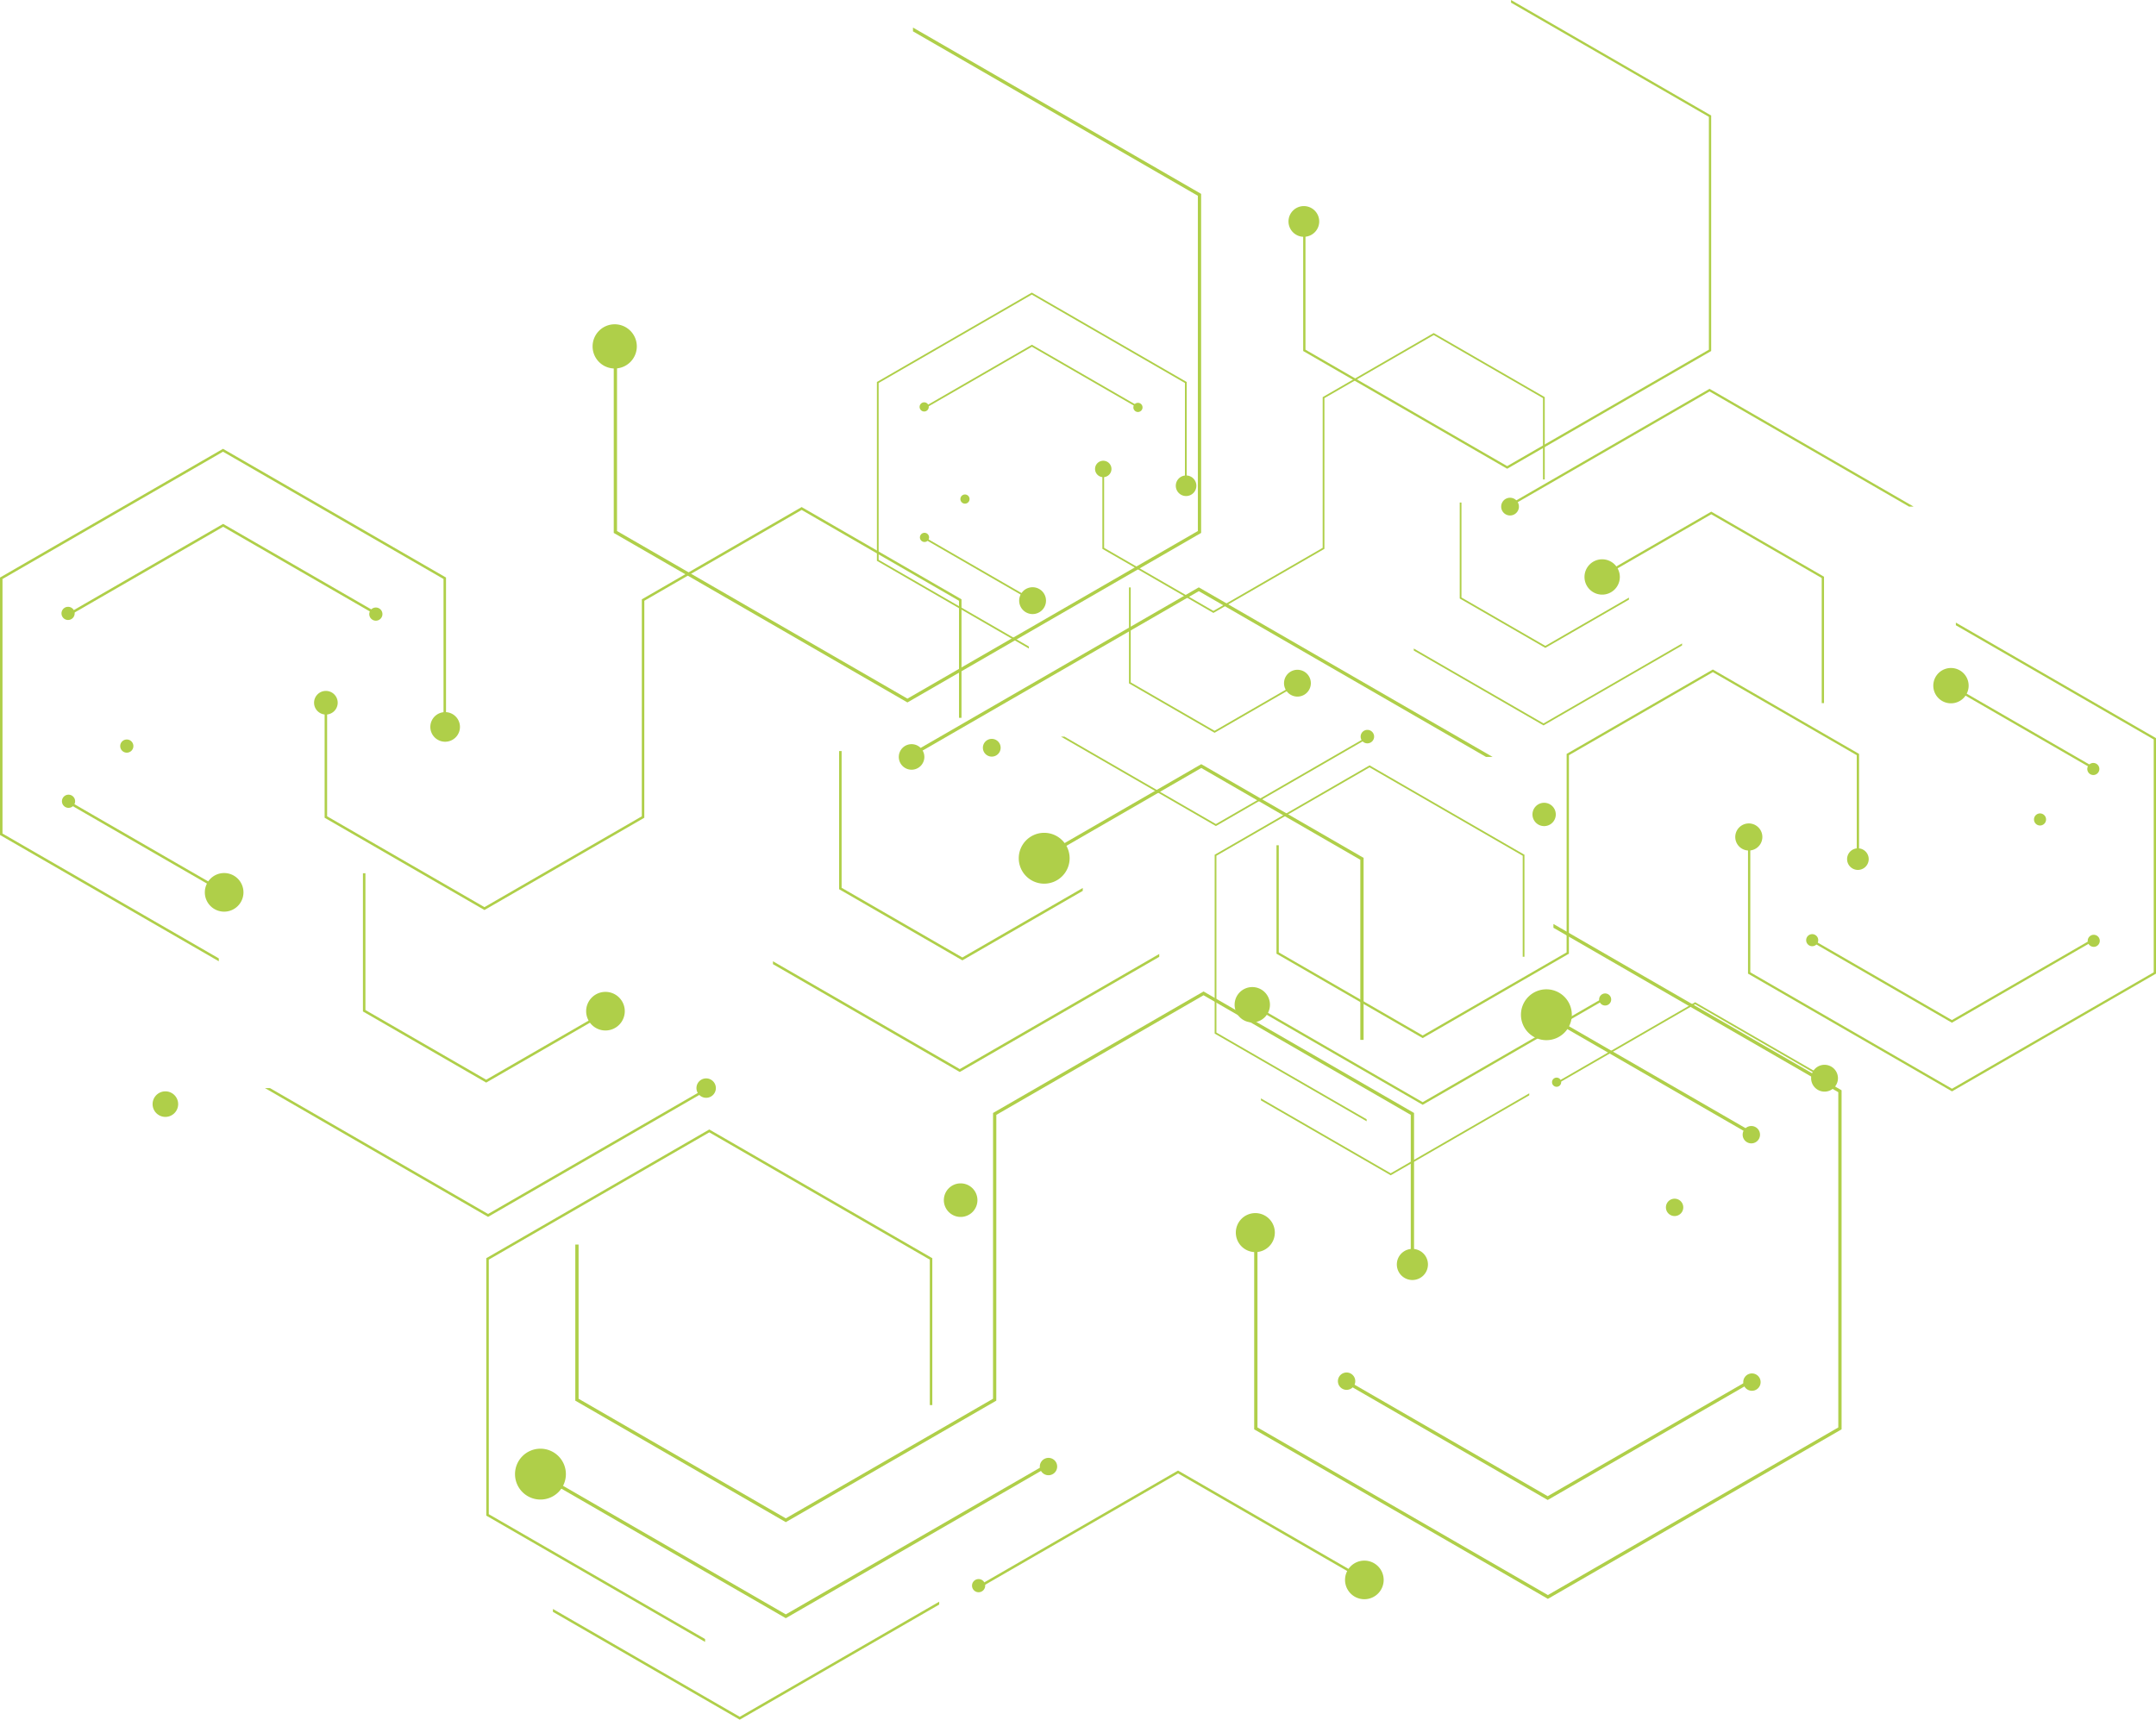 <svg xmlns="http://www.w3.org/2000/svg" xmlns:xlink="http://www.w3.org/1999/xlink" id="Raggruppa_145" data-name="Raggruppa 145" width="786.101" height="627.193" viewBox="0 0 786.101 627.193"><defs><clipPath id="clip-path"><path id="Tracciato_243" data-name="Tracciato 243" d="M0-579.322H786.1V47.871H0Z" transform="translate(0 579.322)" fill="none"></path></clipPath></defs><g id="Raggruppa_52" data-name="Raggruppa 52" transform="translate(401.939 121.468)"><path id="Tracciato_220" data-name="Tracciato 220" d="M3.09,102.075-37.389,78.7V48.68h.632v29.66l39.846,23,39.844-23,.009-54.969L83.419,0,123.9,23.371V53.4h-.632V23.737L83.419.732l-39.844,23L43.566,78.7Z" transform="translate(37.389)" fill="#afcf49"></path></g><g id="Raggruppa_53" data-name="Raggruppa 53" transform="translate(567.555 365.53)"><path id="Tracciato_221" data-name="Tracciato 221" d="M3.868-27.437l-.158-.091L-46.8,1.635v.731L3.709-26.8,51.02.515v-.73Z" transform="translate(46.803 27.528)" fill="#afcf49"></path></g><g id="Raggruppa_54" data-name="Raggruppa 54" transform="translate(336.966 195.811)"><path id="Tracciato_222" data-name="Tracciato 222" d="M3.017,21.714l-.254.147L-36.509-.811V-.08L2.762,22.592l.254-.147Z" transform="translate(36.509 0.811)" fill="#afcf49"></path></g><g id="Raggruppa_55" data-name="Raggruppa 55" transform="translate(386.851 268.653)"><path id="Tracciato_223" data-name="Tracciato 223" d="M8.527-30.129-46.705,1.759l-55.234-31.888h-1.245v.012L-46.863,2.4l.158.092L9.612-30.025l.158-.092v-.012Z" transform="translate(103.184 30.129)" fill="#afcf49"></path></g><g id="Raggruppa_56" data-name="Raggruppa 56" transform="translate(336.967 125.731)"><path id="Tracciato_224" data-name="Tracciato 224" d="M3-21.617-36.273,1.056v.731L3-20.885,41.721,1.47V.739Z" transform="translate(36.273 21.617)" fill="#afcf49"></path></g><g id="Raggruppa_57" data-name="Raggruppa 57" transform="translate(319.729 106.714)"><path id="Tracciato_225" data-name="Tracciato 225" d="M0,68.271V3.057l.158-.091L56.476-29.549l.158.09L112.951,3.057V40.265h-.631V3.423L56.476-28.818.632,3.423V67.905L55.409,99.531v.731Z" transform="translate(0 29.549)" fill="#afcf49"></path></g><g id="Raggruppa_58" data-name="Raggruppa 58" transform="translate(442.881 279.135)"><path id="Tracciato_226" data-name="Tracciato 226" d="M0,68.271V3.058l.158-.092L56.476-29.549l.158.091L112.951,3.058V40.265h-.632V3.424L56.476-28.818.632,3.424V67.906L55.409,99.531v.731Z" transform="translate(0 29.549)" fill="#afcf49"></path></g><g id="Raggruppa_59" data-name="Raggruppa 59" transform="translate(411.642 214.233)"><path id="Tracciato_227" data-name="Tracciato 227" d="M4.709,17.763l-30.487,17.6-30.58-17.653V-16.932h-.632V18.075l31.212,18.019,30.487-17.6Z" transform="translate(56.99 16.932)" fill="#afcf49"></path></g><g id="Raggruppa_60" data-name="Raggruppa 60" transform="translate(532.233 183.268)"><path id="Tracciato_228" data-name="Tracciato 228" d="M4.709,17.762l-30.487,17.6-30.58-17.653V-16.933h-.632V18.075l31.212,18.019,30.487-17.6Z" transform="translate(56.99 16.933)" fill="#afcf49"></path></g><g id="Raggruppa_61" data-name="Raggruppa 61" transform="translate(459.756 398.752)"><path id="Tracciato_229" data-name="Tracciato 229" d="M7.467-27.612v.731L-42.888,2.191l-.158.091L-90.357-25.032v-.731L-43.046,1.551Z" transform="translate(90.357 27.612)" fill="#afcf49"></path></g><g id="Raggruppa_62" data-name="Raggruppa 62" transform="translate(515.477 234.673)"><path id="Tracciato_230" data-name="Tracciato 230" d="M7.467-27.613v.731L-42.888,2.19l-.158.092L-90.357-25.032v-.731L-43.046,1.55Z" transform="translate(90.357 27.613)" fill="#afcf49"></path></g><g id="Raggruppa_75" data-name="Raggruppa 75" transform="translate(0 0)" clip-path="url(#clip-path)"><g id="Raggruppa_63" data-name="Raggruppa 63" transform="translate(399.267 168.041)"><path id="Tracciato_231" data-name="Tracciato 231" d="M.457.228A2.991,2.991,0,0,1-2.535,3.22,2.991,2.991,0,0,1-5.526.228,2.991,2.991,0,0,1-2.535-2.763,2.991,2.991,0,0,1,.457.228" transform="translate(5.526 2.763)" fill="#afcf49"></path></g><g id="Raggruppa_64" data-name="Raggruppa 64" transform="translate(468.168 244.276)"><path id="Tracciato_232" data-name="Tracciato 232" d="M.747.375a4.891,4.891,0,0,1-4.891,4.89A4.891,4.891,0,0,1-9.036.375,4.892,4.892,0,0,1-4.145-4.517,4.892,4.892,0,0,1,.747.375" transform="translate(9.036 4.517)" fill="#afcf49"></path></g><g id="Raggruppa_65" data-name="Raggruppa 65" transform="translate(428.709 173.412)"><path id="Tracciato_233" data-name="Tracciato 233" d="M.573.285a3.751,3.751,0,0,1-3.75,3.751A3.751,3.751,0,0,1-6.929.285a3.75,3.75,0,0,1,3.751-3.75A3.75,3.75,0,0,1,.573.285" transform="translate(6.929 3.465)" fill="#afcf49"></path></g><g id="Raggruppa_66" data-name="Raggruppa 66" transform="translate(371.602 214.175)"><path id="Tracciato_234" data-name="Tracciato 234" d="M.747.374A4.892,4.892,0,0,1-4.145,5.266,4.891,4.891,0,0,1-9.035.374a4.891,4.891,0,0,1,4.89-4.892A4.892,4.892,0,0,1,.747.374" transform="translate(9.035 4.518)" fill="#afcf49"></path></g><g id="Raggruppa_67" data-name="Raggruppa 67" transform="translate(660.355 388.349)"><path id="Tracciato_235" data-name="Tracciato 235" d="M.747.373A4.891,4.891,0,0,1-4.145,5.265,4.891,4.891,0,0,1-9.035.373a4.891,4.891,0,0,1,4.89-4.891A4.891,4.891,0,0,1,.747.373" transform="translate(9.035 4.518)" fill="#afcf49"></path></g><g id="Raggruppa_68" data-name="Raggruppa 68" transform="translate(350.17 180.345)"><path id="Tracciato_236" data-name="Tracciato 236" d="M.255.126A1.67,1.67,0,0,1-1.415,1.8,1.669,1.669,0,0,1-3.083.126,1.668,1.668,0,0,1-1.415-1.542,1.668,1.668,0,0,1,.255.126" transform="translate(3.083 1.542)" fill="#afcf49"></path></g><g id="Raggruppa_69" data-name="Raggruppa 69" transform="translate(413.242 146.915)"><path id="Tracciato_237" data-name="Tracciato 237" d="M.255.126A1.669,1.669,0,0,1-1.415,1.8,1.669,1.669,0,0,1-3.083.126,1.668,1.668,0,0,1-1.415-1.542,1.669,1.669,0,0,1,.255.126" transform="translate(3.083 1.542)" fill="#afcf49"></path></g><g id="Raggruppa_70" data-name="Raggruppa 70" transform="translate(335.298 146.735)"><path id="Tracciato_238" data-name="Tracciato 238" d="M.255.126A1.67,1.67,0,0,1-1.415,1.8,1.669,1.669,0,0,1-3.083.126,1.668,1.668,0,0,1-1.415-1.542,1.668,1.668,0,0,1,.255.126" transform="translate(3.083 1.542)" fill="#afcf49"></path></g><g id="Raggruppa_71" data-name="Raggruppa 71" transform="translate(565.886 393.023)"><path id="Tracciato_239" data-name="Tracciato 239" d="M.255.127A1.67,1.67,0,0,1-1.415,1.8,1.669,1.669,0,0,1-3.083.127,1.669,1.669,0,0,1-1.415-1.542,1.669,1.669,0,0,1,.255.127" transform="translate(3.083 1.542)" fill="#afcf49"></path></g><g id="Raggruppa_72" data-name="Raggruppa 72" transform="translate(335.413 194.324)"><path id="Tracciato_240" data-name="Tracciato 240" d="M.255.127A1.67,1.67,0,0,1-1.415,1.8,1.669,1.669,0,0,1-3.083.127,1.669,1.669,0,0,1-1.415-1.542,1.669,1.669,0,0,1,.255.127" transform="translate(3.083 1.542)" fill="#afcf49"></path></g><g id="Raggruppa_73" data-name="Raggruppa 73" transform="translate(496.104 266.195)"><path id="Tracciato_241" data-name="Tracciato 241" d="M.375.188A2.458,2.458,0,0,1-2.081,2.645,2.459,2.459,0,0,1-4.539.188,2.459,2.459,0,0,1-2.081-2.27,2.458,2.458,0,0,1,.375.188" transform="translate(4.539 2.27)" fill="#afcf49"></path></g><g id="Raggruppa_74" data-name="Raggruppa 74" transform="translate(558.755 292.788)"><path id="Tracciato_242" data-name="Tracciato 242" d="M.649.325A4.251,4.251,0,0,1-3.6,4.576,4.251,4.251,0,0,1-7.854.325,4.251,4.251,0,0,1-3.6-3.927,4.251,4.251,0,0,1,.649.325" transform="translate(7.854 3.927)" fill="#afcf49"></path></g></g><g id="Raggruppa_76" data-name="Raggruppa 76" transform="translate(465.418 244.176)"><path id="Tracciato_244" data-name="Tracciato 244" d="M12.144-124.17l53.31,30.778v39.544h-.833V-92.91l-52.477-30.3L-40.33-92.91l-.011,72.392L-93.648,10.261l-53.311-30.778V-60.061h.833V-21L-93.648,9.3-41.174-21l.011-72.392Z" transform="translate(146.959 124.17)" fill="#afcf49"></path></g><g id="Raggruppa_77" data-name="Raggruppa 77" transform="translate(456.421 363.564)"><path id="Tracciato_245" data-name="Tracciato 245" d="M4.74,39.139l.208.12L71.472.85V-.111L4.948,38.3-57.36,2.325v.962Z" transform="translate(57.36 0.111)" fill="#afcf49"></path></g><g id="Raggruppa_78" data-name="Raggruppa 78" transform="translate(711.344 249.876)"><path id="Tracciato_246" data-name="Tracciato 246" d="M0-26.245l.336-.194L52.055,3.42V2.458L.336-27.4,0-27.207Z" transform="translate(0 27.401)" fill="#afcf49"></path></g><g id="Raggruppa_79" data-name="Raggruppa 79" transform="translate(548.943 141.808)"><path id="Tracciato_247" data-name="Tracciato 247" d="M.125,42.958l72.739-42,72.743,42h1.638v-.016L73.072.12,72.864,0-1.306,42.822l-.207.119v.016Z" transform="translate(1.513)" fill="#afcf49"></path></g><g id="Raggruppa_80" data-name="Raggruppa 80" transform="translate(660.681 342.169)"><path id="Tracciato_248" data-name="Tracciato 248" d="M3.893,30.823,55.612.962V0L3.893,29.859l-51-29.442v.961Z" transform="translate(47.106)" fill="#afcf49"></path></g><g id="Raggruppa_81" data-name="Raggruppa 81" transform="translate(637.346 227.078)"><path id="Tracciato_249" data-name="Tracciato 249" d="M5.661,170.729l-74.17-42.821v-49h.833v48.519L5.87,169.885l73.544-42.46V42.5L7.274.851V-.111L80.246,42.02v85.887l-.207.119L5.87,170.849Z" transform="translate(68.509 0.111)" fill="#afcf49"></path></g><g id="Raggruppa_82" data-name="Raggruppa 82" transform="translate(475.156 0.001)"><path id="Tracciato_250" data-name="Tracciato 250" d="M5.661,170.729l-74.169-42.821v-49h.833v48.52L5.87,169.886l73.546-42.461V42.5L7.274.853V-.111L80.247,42.02v85.887l-.207.12L5.87,170.849Z" transform="translate(68.508 0.111)" fill="#afcf49"></path></g><g id="Raggruppa_83" data-name="Raggruppa 83" transform="translate(583.796 186.601)"><path id="Tracciato_251" data-name="Tracciato 251" d="M0-18.063,40.152-41.242l40.273,23.25V27.63h.833v-46.1L40.152-42.206,0-19.026Z" transform="translate(0 42.206)" fill="#afcf49"></path></g><g id="Raggruppa_97" data-name="Raggruppa 97" transform="translate(0 0)" clip-path="url(#clip-path)"><g id="Raggruppa_84" data-name="Raggruppa 84" transform="translate(673.471 309.392)"><path id="Tracciato_252" data-name="Tracciato 252" d="M0,.3A3.94,3.94,0,1,1,3.94,4.24,3.94,3.94,0,0,1,0,.3" transform="translate(0 3.64)" fill="#afcf49"></path></g><g id="Raggruppa_85" data-name="Raggruppa 85" transform="translate(577.724 203.985)"><path id="Tracciato_253" data-name="Tracciato 253" d="M0,.492A6.442,6.442,0,1,1,6.442,6.933,6.442,6.442,0,0,1,0,.492" transform="translate(0 5.95)" fill="#afcf49"></path></g><g id="Raggruppa_86" data-name="Raggruppa 86" transform="translate(632.695 300.318)"><path id="Tracciato_254" data-name="Tracciato 254" d="M0,.378A4.94,4.94,0,1,1,4.94,5.317,4.939,4.939,0,0,1,0,.378" transform="translate(0 4.562)" fill="#afcf49"></path></g><g id="Raggruppa_87" data-name="Raggruppa 87" transform="translate(704.902 243.628)"><path id="Tracciato_255" data-name="Tracciato 255" d="M0,.493A6.442,6.442,0,1,1,6.442,6.933,6.441,6.441,0,0,1,0,.493" transform="translate(0 5.949)" fill="#afcf49"></path></g><g id="Raggruppa_88" data-name="Raggruppa 88" transform="translate(450.154 359.999)"><path id="Tracciato_256" data-name="Tracciato 256" d="M0,.492A6.442,6.442,0,1,1,6.442,6.933,6.442,6.442,0,0,1,0,.492" transform="translate(0 5.95)" fill="#afcf49"></path></g><g id="Raggruppa_89" data-name="Raggruppa 89" transform="translate(741.616 296.671)"><path id="Tracciato_257" data-name="Tracciato 257" d="M0,.168a2.2,2.2,0,1,1,2.2,2.2A2.2,2.2,0,0,1,0,.168" transform="translate(0 2.03)" fill="#afcf49"></path></g><g id="Raggruppa_90" data-name="Raggruppa 90" transform="translate(658.549 340.698)"><path id="Tracciato_258" data-name="Tracciato 258" d="M0,.168a2.2,2.2,0,1,1,2.2,2.2A2.2,2.2,0,0,1,0,.168" transform="translate(0 2.03)" fill="#afcf49"></path></g><g id="Raggruppa_91" data-name="Raggruppa 91" transform="translate(761.201 340.934)"><path id="Tracciato_259" data-name="Tracciato 259" d="M0,.168a2.2,2.2,0,1,1,2.2,2.2A2.2,2.2,0,0,1,0,.168" transform="translate(0 2.03)" fill="#afcf49"></path></g><g id="Raggruppa_92" data-name="Raggruppa 92" transform="translate(583.056 362.329)"><path id="Tracciato_260" data-name="Tracciato 260" d="M0,.166a2.2,2.2,0,1,1,2.2,2.2A2.2,2.2,0,0,1,0,.166" transform="translate(0 2.031)" fill="#afcf49"></path></g><g id="Raggruppa_93" data-name="Raggruppa 93" transform="translate(761.049 278.26)"><path id="Tracciato_261" data-name="Tracciato 261" d="M0,.168a2.2,2.2,0,1,1,2.2,2.2A2.2,2.2,0,0,1,0,.168" transform="translate(0 2.03)" fill="#afcf49"></path></g><g id="Raggruppa_94" data-name="Raggruppa 94" transform="translate(358.373 269.478)"><path id="Tracciato_262" data-name="Tracciato 262" d="M0,.248A3.236,3.236,0,1,1,3.236,3.483,3.236,3.236,0,0,1,0,.248" transform="translate(0 2.988)" fill="#afcf49"></path></g><g id="Raggruppa_95" data-name="Raggruppa 95" transform="translate(547.345 181.531)"><path id="Tracciato_263" data-name="Tracciato 263" d="M0,.246A3.235,3.235,0,1,1,3.236,3.482,3.235,3.235,0,0,1,0,.246" transform="translate(0 2.989)" fill="#afcf49"></path></g><g id="Raggruppa_96" data-name="Raggruppa 96" transform="translate(469.8 75.167)"><path id="Tracciato_264" data-name="Tracciato 264" d="M0,.425a5.6,5.6,0,1,1,5.6,5.6A5.6,5.6,0,0,1,0,.425" transform="translate(0 5.173)" fill="#afcf49"></path></g></g><g id="Raggruppa_98" data-name="Raggruppa 98" transform="translate(118.361 184.933)"><path id="Tracciato_266" data-name="Tracciato 266" d="M4.448,146.963l-58.28-33.648V70.085h.91v42.7L4.448,145.91l57.366-33.121.012-79.14L120.1,0l58.279,33.648v43.23h-.909v-42.7L120.1,1.054,62.735,34.174l-.011,79.141Z" transform="translate(53.832)" fill="#afcf49"></path></g><g id="Raggruppa_99" data-name="Raggruppa 99" transform="translate(356.808 536.322)"><path id="Tracciato_267" data-name="Tracciato 267" d="M5.568-39.5l-.227-.132L-67.385,2.355V3.407L5.341-38.581,73.457.743V-.308Z" transform="translate(67.385 39.634)" fill="#afcf49"></path></g><g id="Raggruppa_100" data-name="Raggruppa 100" transform="translate(24.818 291.969)"><path id="Tracciato_268" data-name="Tracciato 268" d="M4.344,31.262l-.367.212L-52.564-1.168V-.116L3.977,32.527l.367-.212Z" transform="translate(52.564 1.168)" fill="#afcf49"></path></g><g id="Raggruppa_101" data-name="Raggruppa 101" transform="translate(96.639 396.843)"><path id="Tracciato_269" data-name="Tracciato 269" d="M12.276-43.379-67.243,2.531l-79.524-45.91h-1.792v.018L-67.471,3.452l.227.132L13.84-43.229l.227-.132v-.018Z" transform="translate(148.559 43.379)" fill="#afcf49"></path></g><g id="Raggruppa_102" data-name="Raggruppa 102" transform="translate(24.818 191.072)"><path id="Tracciato_270" data-name="Tracciato 270" d="M4.316-31.123-52.225,1.519V2.572L4.316-30.071,60.068,2.117V1.065Z" transform="translate(52.225 31.123)" fill="#afcf49"></path></g><g id="Raggruppa_103" data-name="Raggruppa 103" transform="translate(0 163.692)"><path id="Tracciato_271" data-name="Tracciato 271" d="M0,98.3V4.4l.228-.131L81.311-42.542l.227.132L162.621,4.4v53.57h-.91V4.929L81.311-41.49.91,4.929V97.768L79.775,143.3v1.052Z" transform="translate(0 42.542)" fill="#afcf49"></path></g><g id="Raggruppa_104" data-name="Raggruppa 104" transform="translate(177.308 411.935)"><path id="Tracciato_272" data-name="Tracciato 272" d="M0,98.295V4.4L.227,4.27,81.31-42.543l.228.132L162.621,4.4v53.57h-.909V4.928L81.31-41.49.91,4.928v92.84L79.775,143.3v1.052Z" transform="translate(0 42.543)" fill="#afcf49"></path></g><g id="Raggruppa_105" data-name="Raggruppa 105" transform="translate(132.332 318.492)"><path id="Tracciato_273" data-name="Tracciato 273" d="M6.78,25.575l-43.894,25.34L-81.142,25.5V-24.378h-.909v50.4l44.937,25.943L6.78,26.627Z" transform="translate(82.051 24.378)" fill="#afcf49"></path></g><g id="Raggruppa_106" data-name="Raggruppa 106" transform="translate(305.953 273.909)"><path id="Tracciato_274" data-name="Tracciato 274" d="M6.78,25.576l-43.894,25.34L-81.142,25.5V-24.378h-.91v50.4l44.938,25.943L6.78,26.627Z" transform="translate(82.052 24.378)" fill="#afcf49"></path></g><g id="Raggruppa_107" data-name="Raggruppa 107" transform="translate(201.604 584.154)"><path id="Tracciato_275" data-name="Tracciato 275" d="M5.2,43.039-62.917,3.715V2.663L5.2,41.987,77.924,0V1.051L5.426,42.908Z" transform="translate(62.917)" fill="#afcf49"></path></g><g id="Raggruppa_108" data-name="Raggruppa 108" transform="translate(281.829 347.921)"><path id="Tracciato_276" data-name="Tracciato 276" d="M10.75-39.755V-38.7l-72.5,41.856-.227.132-68.116-39.324v-1.052L-61.975,2.233Z" transform="translate(130.091 39.755)" fill="#afcf49"></path></g><g id="Raggruppa_121" data-name="Raggruppa 121" transform="translate(0 0)" clip-path="url(#clip-path)"><g id="Raggruppa_109" data-name="Raggruppa 109" transform="translate(114.514 251.987)"><path id="Tracciato_277" data-name="Tracciato 277" d="M.658.328A4.307,4.307,0,0,1-3.649,4.636,4.308,4.308,0,0,1-7.957.328,4.308,4.308,0,0,1-3.649-3.979,4.307,4.307,0,0,1,.658.328" transform="translate(7.957 3.979)" fill="#afcf49"></path></g><g id="Raggruppa_110" data-name="Raggruppa 110" transform="translate(213.717 361.749)"><path id="Tracciato_278" data-name="Tracciato 278" d="M1.075.537A7.041,7.041,0,0,1-5.966,7.579,7.041,7.041,0,0,1-13.009.537,7.042,7.042,0,0,1-5.966-6.5,7.042,7.042,0,0,1,1.075.537" transform="translate(13.009 6.504)" fill="#afcf49"></path></g><g id="Raggruppa_111" data-name="Raggruppa 111" transform="translate(156.904 259.72)"><path id="Tracciato_279" data-name="Tracciato 279" d="M.824.412a5.4,5.4,0,0,1-5.4,5.4,5.4,5.4,0,0,1-5.4-5.4,5.4,5.4,0,0,1,5.4-5.4,5.4,5.4,0,0,1,5.4,5.4" transform="translate(9.977 4.988)" fill="#afcf49"></path></g><g id="Raggruppa_112" data-name="Raggruppa 112" transform="translate(74.684 318.41)"><path id="Tracciato_280" data-name="Tracciato 280" d="M1.075.536A7.042,7.042,0,0,1-5.966,7.579,7.042,7.042,0,0,1-13.009.536,7.042,7.042,0,0,1-5.966-6.505,7.042,7.042,0,0,1,1.075.536" transform="translate(13.009 6.505)" fill="#afcf49"></path></g><g id="Raggruppa_113" data-name="Raggruppa 113" transform="translate(490.417 569.176)"><path id="Tracciato_281" data-name="Tracciato 281" d="M1.075.537A7.042,7.042,0,0,1-5.966,7.579,7.041,7.041,0,0,1-13.009.537,7.042,7.042,0,0,1-5.966-6.5,7.042,7.042,0,0,1,1.075.537" transform="translate(13.009 6.504)" fill="#afcf49"></path></g><g id="Raggruppa_114" data-name="Raggruppa 114" transform="translate(43.827 269.701)"><path id="Tracciato_282" data-name="Tracciato 282" d="M.367.183a2.4,2.4,0,0,1-2.4,2.4,2.4,2.4,0,0,1-2.4-2.4,2.4,2.4,0,0,1,2.4-2.4,2.4,2.4,0,0,1,2.4,2.4" transform="translate(4.439 2.22)" fill="#afcf49"></path></g><g id="Raggruppa_115" data-name="Raggruppa 115" transform="translate(134.636 221.57)"><path id="Tracciato_283" data-name="Tracciato 283" d="M.367.184a2.4,2.4,0,0,1-2.4,2.4,2.4,2.4,0,0,1-2.4-2.4,2.4,2.4,0,0,1,2.4-2.4,2.4,2.4,0,0,1,2.4,2.4" transform="translate(4.439 2.219)" fill="#afcf49"></path></g><g id="Raggruppa_116" data-name="Raggruppa 116" transform="translate(22.416 221.313)"><path id="Tracciato_284" data-name="Tracciato 284" d="M.367.182a2.4,2.4,0,0,1-2.4,2.4,2.4,2.4,0,0,1-2.4-2.4,2.4,2.4,0,0,1,2.4-2.4,2.4,2.4,0,0,1,2.4,2.4" transform="translate(4.438 2.22)" fill="#afcf49"></path></g><g id="Raggruppa_117" data-name="Raggruppa 117" transform="translate(354.405 575.907)"><path id="Tracciato_285" data-name="Tracciato 285" d="M.367.184a2.4,2.4,0,0,1-2.4,2.4,2.4,2.4,0,0,1-2.4-2.4,2.4,2.4,0,0,1,2.4-2.4,2.4,2.4,0,0,1,2.4,2.4" transform="translate(4.439 2.219)" fill="#afcf49"></path></g><g id="Raggruppa_118" data-name="Raggruppa 118" transform="translate(22.582 289.829)"><path id="Tracciato_286" data-name="Tracciato 286" d="M.367.184a2.4,2.4,0,0,1-2.4,2.4,2.4,2.4,0,0,1-2.4-2.4,2.4,2.4,0,0,1,2.4-2.4,2.4,2.4,0,0,1,2.4,2.4" transform="translate(4.439 2.219)" fill="#afcf49"></path></g><g id="Raggruppa_119" data-name="Raggruppa 119" transform="translate(253.937 393.306)"><path id="Tracciato_287" data-name="Tracciato 287" d="M.54.269A3.537,3.537,0,0,1-3,3.807,3.537,3.537,0,0,1-6.534.269,3.537,3.537,0,0,1-3-3.268,3.537,3.537,0,0,1,.54.269" transform="translate(6.534 3.268)" fill="#afcf49"></path></g><g id="Raggruppa_120" data-name="Raggruppa 120" transform="translate(344.138 431.591)"><path id="Tracciato_288" data-name="Tracciato 288" d="M.934.467A6.121,6.121,0,0,1-5.187,6.588,6.121,6.121,0,0,1-11.308.467,6.121,6.121,0,0,1-5.187-5.654,6.121,6.121,0,0,1,.934.467" transform="translate(11.308 5.654)" fill="#afcf49"></path></g></g><g id="Raggruppa_122" data-name="Raggruppa 122" transform="translate(209.757 361.602)"><path id="Tracciato_290" data-name="Tracciato 290" d="M17.484-178.775l76.753,44.313v56.934h-1.2v-56.24L17.484-177.389l-75.551,43.621L-58.082-29.54-134.83,14.773-211.584-29.54V-86.474h1.2v56.24l75.556,43.62,75.549-43.62.015-104.227Z" transform="translate(211.584 178.775)" fill="#afcf49"></path></g><g id="Raggruppa_123" data-name="Raggruppa 123" transform="translate(196.804 533.492)"><path id="Tracciato_291" data-name="Tracciato 291" d="M6.824,56.35l.3.173L102.9,1.226V-.16L7.124,55.137-82.584,3.348V4.734Z" transform="translate(82.584 0.16)" fill="#afcf49"></path></g><g id="Raggruppa_124" data-name="Raggruppa 124" transform="translate(563.829 369.809)"><path id="Tracciato_292" data-name="Tracciato 292" d="M0-37.785l.484-.279L74.946,4.926V3.54L.484-39.451,0-39.172Z" transform="translate(0 39.451)" fill="#afcf49"></path></g><g id="Raggruppa_125" data-name="Raggruppa 125" transform="translate(330.01 214.218)"><path id="Tracciato_293" data-name="Tracciato 293" d="M.18,61.849,104.907,1.386,209.638,61.849H212v-.023L105.206.173l-.3-.173L-1.88,61.653l-.3.173v.023Z" transform="translate(2.179)" fill="#afcf49"></path></g><g id="Raggruppa_126" data-name="Raggruppa 126" transform="translate(490.887 502.69)"><path id="Tracciato_294" data-name="Tracciato 294" d="M5.6,44.376,80.067,1.386V0L5.6,42.989-67.821.6V1.984Z" transform="translate(67.821)" fill="#afcf49"></path></g><g id="Raggruppa_127" data-name="Raggruppa 127" transform="translate(457.29 336.986)"><path id="Tracciato_295" data-name="Tracciato 295" d="M16.347-110.667V12.989l-.3.173L-90.738,74.815l-.3-.173L-197.824,12.989V-57.563h1.2V12.3L-90.738,73.427,15.149,12.3V-109.973L-88.716-169.939v-1.386Z" transform="translate(197.824 171.325)" fill="#afcf49"></path></g><g id="Raggruppa_128" data-name="Raggruppa 128" transform="translate(223.776 10.051)"><path id="Tracciato_296" data-name="Tracciato 296" d="M16.347-110.666V12.99l-.3.173L-90.738,74.815l-.3-.172L-197.824,12.99V-57.562h1.2V12.3L-90.738,73.428,15.149,12.3V-109.972L-88.716-169.938v-1.386Z" transform="translate(197.824 171.324)" fill="#afcf49"></path></g><g id="Raggruppa_129" data-name="Raggruppa 129" transform="translate(380.191 278.709)"><path id="Tracciato_297" data-name="Tracciato 297" d="M0-26.006,57.808-59.379l57.984,33.474V39.781h1.2V-26.6L57.808-60.766,0-27.392Z" transform="translate(0 60.766)" fill="#afcf49"></path></g><g id="Raggruppa_143" data-name="Raggruppa 143" transform="translate(0 0)" clip-path="url(#clip-path)"><g id="Raggruppa_130" data-name="Raggruppa 130" transform="translate(509.302 455.498)"><path id="Tracciato_298" data-name="Tracciato 298" d="M0,.432A5.672,5.672,0,1,1,5.672,6.1,5.672,5.672,0,0,1,0,.432" transform="translate(0 5.24)" fill="#afcf49"></path></g><g id="Raggruppa_131" data-name="Raggruppa 131" transform="translate(371.449 303.738)"><path id="Tracciato_299" data-name="Tracciato 299" d="M0,.709A9.274,9.274,0,1,1,9.274,9.983,9.275,9.275,0,0,1,0,.709" transform="translate(0 8.566)" fill="#afcf49"></path></g><g id="Raggruppa_132" data-name="Raggruppa 132" transform="translate(450.594 442.432)"><path id="Tracciato_300" data-name="Tracciato 300" d="M0,.544A7.112,7.112,0,1,1,7.112,7.656,7.112,7.112,0,0,1,0,.544" transform="translate(0 6.569)" fill="#afcf49"></path></g><g id="Raggruppa_133" data-name="Raggruppa 133" transform="translate(554.555 360.814)"><path id="Tracciato_301" data-name="Tracciato 301" d="M0,.708A9.274,9.274,0,1,1,9.274,9.982,9.274,9.274,0,0,1,0,.708" transform="translate(0 8.566)" fill="#afcf49"></path></g><g id="Raggruppa_134" data-name="Raggruppa 134" transform="translate(187.78 528.359)"><path id="Tracciato_302" data-name="Tracciato 302" d="M0,.708A9.274,9.274,0,1,1,9.274,9.982,9.273,9.273,0,0,1,0,.708" transform="translate(0 8.566)" fill="#afcf49"></path></g><g id="Raggruppa_135" data-name="Raggruppa 135" transform="translate(607.412 437.182)"><path id="Tracciato_303" data-name="Tracciato 303" d="M0,.242A3.165,3.165,0,1,1,3.165,3.406,3.165,3.165,0,0,1,0,.242" transform="translate(0 2.923)" fill="#afcf49"></path></g><g id="Raggruppa_136" data-name="Raggruppa 136" transform="translate(487.817 500.571)"><path id="Tracciato_304" data-name="Tracciato 304" d="M0,.243A3.165,3.165,0,1,1,3.165,3.406,3.164,3.164,0,0,1,0,.243" transform="translate(0 2.922)" fill="#afcf49"></path></g><g id="Raggruppa_137" data-name="Raggruppa 137" transform="translate(635.611 500.911)"><path id="Tracciato_305" data-name="Tracciato 305" d="M0,.242A3.165,3.165,0,1,1,3.165,3.406,3.165,3.165,0,0,1,0,.242" transform="translate(0 2.923)" fill="#afcf49"></path></g><g id="Raggruppa_138" data-name="Raggruppa 138" transform="translate(379.126 531.714)"><path id="Tracciato_306" data-name="Tracciato 306" d="M0,.24A3.165,3.165,0,1,1,3.165,3.4,3.164,3.164,0,0,1,0,.24" transform="translate(0 2.923)" fill="#afcf49"></path></g><g id="Raggruppa_139" data-name="Raggruppa 139" transform="translate(635.391 410.675)"><path id="Tracciato_307" data-name="Tracciato 307" d="M0,.243A3.165,3.165,0,1,1,3.165,3.406,3.164,3.164,0,0,1,0,.243" transform="translate(0 2.922)" fill="#afcf49"></path></g><g id="Raggruppa_140" data-name="Raggruppa 140" transform="translate(55.639 398.031)"><path id="Tracciato_308" data-name="Tracciato 308" d="M0,.356A4.659,4.659,0,1,1,4.659,5.014,4.659,4.659,0,0,1,0,.356" transform="translate(0 4.303)" fill="#afcf49"></path></g><g id="Raggruppa_141" data-name="Raggruppa 141" transform="translate(327.711 271.408)"><path id="Tracciato_309" data-name="Tracciato 309" d="M0,.356A4.659,4.659,0,1,1,4.659,5.014,4.659,4.659,0,0,1,0,.356" transform="translate(0 4.303)" fill="#afcf49"></path></g><g id="Raggruppa_142" data-name="Raggruppa 142" transform="translate(216.066 118.271)"><path id="Tracciato_310" data-name="Tracciato 310" d="M0,.614A8.061,8.061,0,1,1,8.061,8.677,8.061,8.061,0,0,1,0,.614" transform="translate(0 7.447)" fill="#afcf49"></path></g></g></svg>